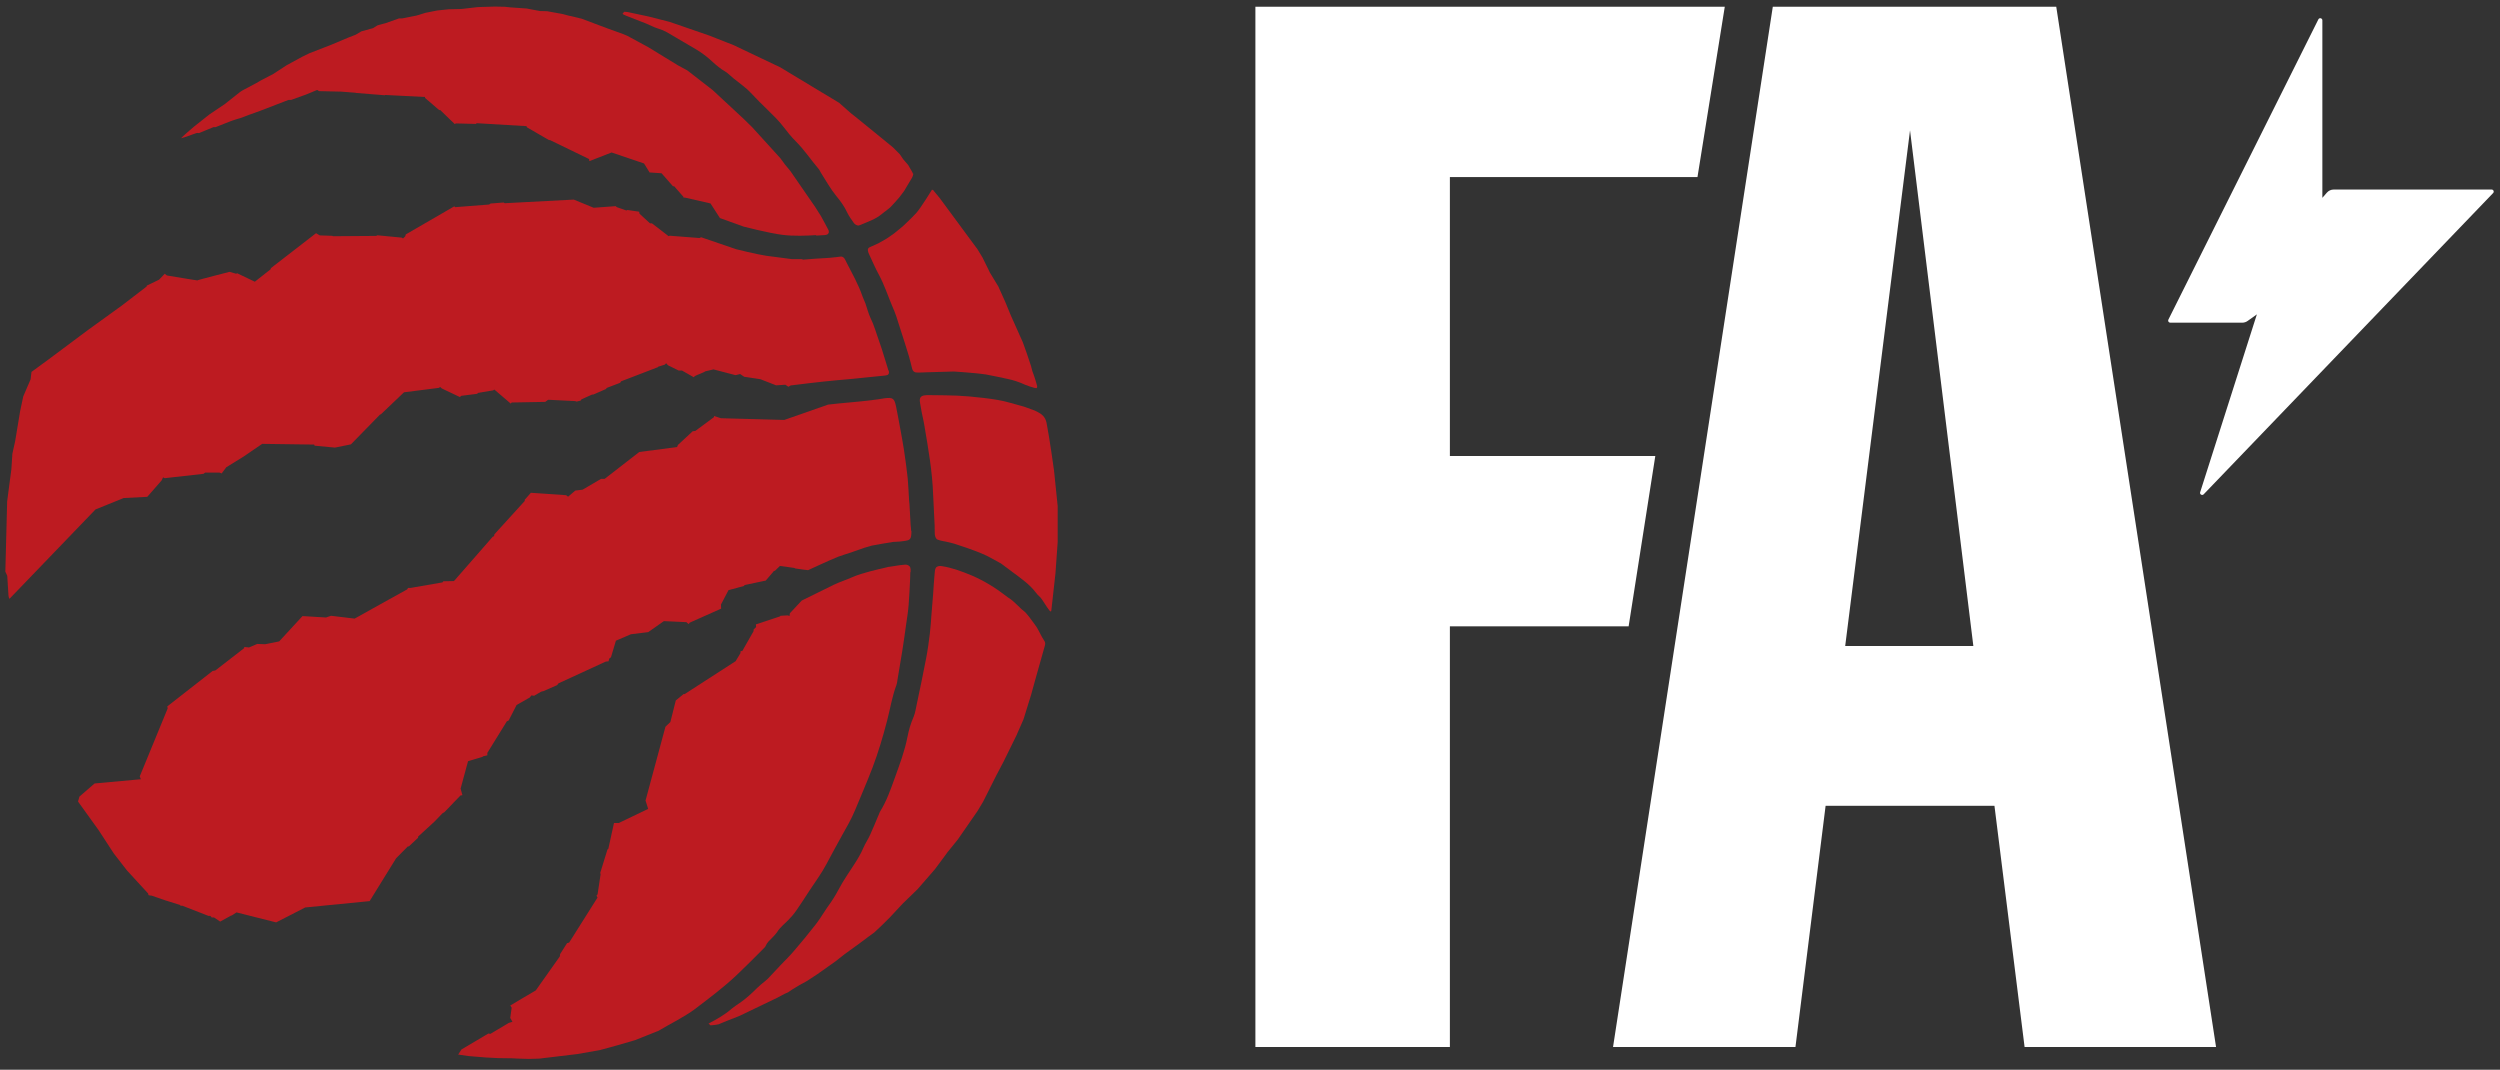 <svg width="215" height="92" viewBox="0 0 215 92" fill="none" xmlns="http://www.w3.org/2000/svg">
<rect x="0" y="0" width="215" height="92" fill="#333333" stroke="none"/>
<path d="M60.938 87.986C61.007 88.073 61.059 88.186 61.102 88.177C61.336 88.177 61.803 88.09 61.803 88.09L62.269 87.89L63.592 87.37C63.592 87.37 66.885 85.791 66.894 85.782C66.912 85.773 67.473 85.47 67.473 85.47L67.776 85.339L68.13 85.097L68.718 84.741L69.41 84.359L70.309 83.769L71.865 82.667L72.626 82.068L73.715 81.279L74.709 80.541L75.184 80.194L75.841 79.578L76.533 78.892L77.631 77.712L78.91 76.472L80.397 74.762L81.21 73.669L81.495 73.278L82.368 72.203L84.062 69.756L84.546 68.949L85.679 66.693L86.327 65.461L87.425 63.222L88.022 61.86L88.67 59.769C88.67 59.769 89.431 57.009 89.846 55.569C89.897 55.404 89.915 55.257 89.811 55.109C89.578 54.779 89.405 54.354 89.18 53.981C89.067 53.79 88.903 53.591 88.791 53.434C88.687 53.27 88.393 52.905 88.281 52.775C88.16 52.627 88.013 52.515 87.866 52.402C87.511 52.072 87.2 51.734 86.898 51.517C86.751 51.439 86.621 51.335 86.5 51.239C85.575 50.528 84.641 49.955 83.578 49.495C83.137 49.304 82.679 49.139 82.221 48.983C81.901 48.879 81.391 48.749 81.054 48.697C80.855 48.662 80.7 48.662 80.553 48.758C80.406 48.862 80.406 49.079 80.38 49.304C80.319 49.877 80.293 50.51 80.25 51.083C80.198 51.682 80.155 52.272 80.103 52.879C80.06 53.417 80.034 53.964 79.965 54.502C79.878 55.213 79.783 55.916 79.645 56.627C79.394 57.946 79.118 59.257 78.841 60.567C78.763 60.931 78.711 61.304 78.573 61.643C78.331 62.198 78.158 62.771 78.046 63.361C77.804 64.61 77.354 65.782 76.93 66.962C76.585 67.925 76.239 68.905 75.694 69.782C75.651 69.842 75.634 69.912 75.608 69.973C75.349 70.58 75.106 71.196 74.83 71.795C74.657 72.185 74.406 72.541 74.242 72.931C74.035 73.426 73.758 73.877 73.473 74.32C73.014 75.031 72.53 75.725 72.133 76.472C71.856 77.001 71.545 77.487 71.199 77.964C71.104 78.085 71.035 78.216 70.948 78.337C70.672 78.745 70.421 79.162 70.119 79.543C69.548 80.272 68.952 81.001 68.338 81.713C67.966 82.164 67.543 82.572 67.136 82.997C66.773 83.378 66.41 83.769 66.047 84.159C65.969 84.246 65.865 84.307 65.788 84.385C65.572 84.567 65.338 84.741 65.131 84.949C64.655 85.426 64.171 85.877 63.609 86.259C63.367 86.424 63.125 86.58 62.909 86.762C62.321 87.274 61.656 87.647 60.912 88.038" fill="#BD1B21"/>
<path d="M90.381 52.593C90.381 52.593 90.415 52.558 90.415 52.497C90.433 52.385 90.45 52.176 90.45 52.176L90.77 49.304L90.96 46.614V43.526L90.649 40.489C90.649 40.489 90.277 37.755 90 36.35C89.897 35.855 89.594 35.603 89.188 35.404C89.049 35.334 88.911 35.265 88.756 35.222C88.462 35.126 88.133 34.979 87.839 34.909C87.156 34.736 86.508 34.51 85.816 34.397C85.004 34.259 84.174 34.172 83.353 34.094C82.67 34.033 81.996 34.007 81.313 33.998C80.768 33.998 80.448 33.981 79.903 33.981C79.618 33.981 79.307 33.981 79.169 34.172C79.039 34.354 79.134 34.675 79.186 35.005C79.29 35.664 79.402 35.994 79.506 36.653C79.834 38.597 80.18 40.541 80.249 42.528C80.284 43.413 80.336 44.298 80.379 45.191C80.379 45.443 80.379 45.608 80.388 45.86C80.388 46.016 80.431 46.181 80.5 46.293C80.578 46.415 80.699 46.432 80.846 46.476C81.019 46.528 81.183 46.545 81.347 46.58C81.52 46.623 81.831 46.684 82.047 46.753C82.834 47.005 83.664 47.283 84.433 47.604C84.969 47.821 85.479 48.133 85.998 48.411C86.058 48.437 86.119 48.48 86.171 48.523C86.473 48.749 86.776 48.975 87.079 49.2C87.787 49.73 88.531 50.233 89.075 50.953C89.179 51.092 89.3 51.222 89.43 51.335C89.637 51.526 90 52.202 90.26 52.515C90.303 52.567 90.346 52.584 90.372 52.584" fill="#BD1B21"/>
<path d="M70.17 20.262C70.438 20.245 70.689 20.236 70.897 20.219C71.052 20.202 71.19 20.193 71.26 20.037C71.329 19.872 71.208 19.707 71.165 19.629C71.104 19.49 70.594 18.57 70.594 18.57L70.093 17.781L67.966 14.701L67.525 14.171L67.119 13.616L66.419 12.844L64.698 10.952L63.955 10.223L61.292 7.75L59.114 6.058L58.327 5.633L55.76 4.063L53.97 3.091L53.625 2.943L52.164 2.414L49.994 1.598L49.83 1.564L49.129 1.39L48.948 1.356L48.343 1.199L47.055 0.965L46.432 0.948L45.283 0.731L43.899 0.635L43.415 0.583L42.551 0.566L41.107 0.609L39.672 0.774L38.566 0.8L37.589 0.904L36.586 1.104L35.825 1.338L34.598 1.581H34.321L33.172 1.989L32.489 2.171L32.074 2.423L31.071 2.7L30.587 2.987L29.982 3.221L28.495 3.846L26.602 4.583L25.979 4.887L24.657 5.607L23.498 6.362L22.418 6.926L22.029 7.152L20.853 7.776L20.663 7.898L19.323 8.957L18.216 9.703L18 9.85L16.738 10.848L16.289 11.23C16.289 11.23 15.606 11.811 15.588 11.889L16.064 11.742C16.064 11.742 16.928 11.421 16.946 11.429C16.963 11.429 17.11 11.447 17.11 11.447L18.355 10.935H18.536L19.902 10.397C19.902 10.397 20.619 10.154 20.619 10.171C20.619 10.189 21.346 9.902 21.346 9.902L22.357 9.538L24.812 8.592H25.037L26.29 8.141L27.285 7.733L27.431 7.837C27.431 7.837 29.333 7.881 29.359 7.881L30.578 7.976L30.621 7.993L33.094 8.193L33.12 8.167L36.543 8.34L36.56 8.427L37.77 9.468H37.865L39.102 10.666L39.214 10.614L40.917 10.657L41.004 10.596L45.283 10.848L45.309 10.944L47.21 12.046H47.297L50.66 13.677L50.685 13.859L52.596 13.113L55.388 14.059L55.864 14.831L56.892 14.9L57.878 16.02H57.981L58.777 16.931V16.991H58.898L61.102 17.495L61.915 18.753L63.955 19.49C63.955 19.49 66.151 20.054 67.257 20.193C68.251 20.323 69.436 20.271 70.214 20.219" fill="#BD1B21"/>
<path d="M89.205 33.252C89.136 32.922 88.911 32.271 88.911 32.271L88.782 31.916L88.669 31.482L88.306 30.397L87.969 29.451L86.923 27.109L86.448 25.955L85.851 24.627L85.133 23.447L84.969 23.108L84.494 22.145L84.053 21.416L83.863 21.165L80.803 17.017C80.803 17.017 80.509 16.662 80.362 16.488C80.293 16.393 80.267 16.323 80.172 16.323H80.146C80.146 16.323 79.203 17.859 78.814 18.302C78.425 18.735 77.639 19.464 77.639 19.464C77.639 19.464 76.982 20.011 76.861 20.098C76.748 20.184 76.247 20.523 76.247 20.523L75.547 20.922C75.547 20.922 75.019 21.165 74.933 21.2C74.847 21.234 74.751 21.269 74.691 21.338C74.639 21.408 74.622 21.46 74.648 21.581C74.665 21.677 74.691 21.764 74.734 21.85C75.011 22.44 75.27 23.048 75.581 23.62C76.048 24.48 76.342 25.399 76.722 26.302C76.852 26.597 76.982 26.9 77.077 27.195C77.336 27.985 77.578 28.783 77.838 29.573C77.941 29.929 78.054 30.276 78.166 30.631C78.27 30.979 78.347 31.334 78.443 31.699C78.503 31.942 78.659 32.046 78.892 32.037C79.126 32.037 79.35 32.037 79.584 32.02C80.396 31.994 81.218 31.968 82.039 31.95C82.272 31.95 83.906 32.098 83.906 32.098C83.906 32.098 84.494 32.159 84.779 32.202C85.401 32.315 86.015 32.454 86.638 32.584C87.156 32.688 87.692 32.87 88.176 33.096C88.41 33.2 88.669 33.269 88.928 33.347C89.006 33.373 89.136 33.391 89.153 33.373C89.171 33.373 89.205 33.278 89.197 33.234" fill="#BD1B21"/>
<path d="M78.512 14.935C78.486 14.822 78.27 14.484 78.27 14.484L78.115 14.206L77.674 13.694L77.38 13.26L76.827 12.705C76.827 12.705 76.706 12.601 76.645 12.549C75.668 11.751 73.723 10.171 73.715 10.163L73.179 9.738L72.167 8.844L67.101 5.79L63.108 3.889L60.99 3.056C60.99 3.056 60.22 2.787 60.212 2.787C60.203 2.787 57.601 1.885 57.601 1.885L55.76 1.416L53.97 1.035L53.694 1.009L53.538 1.165L53.607 1.243C53.607 1.243 53.789 1.338 53.875 1.364C54.428 1.59 54.99 1.789 55.544 2.015C55.907 2.163 56.244 2.353 56.624 2.466C56.883 2.544 57.117 2.64 57.35 2.77C58.206 3.265 59.045 3.759 59.892 4.262C60.393 4.566 60.86 4.922 61.292 5.33C61.629 5.633 61.967 5.92 62.356 6.145C62.537 6.241 62.675 6.397 62.84 6.527C62.926 6.596 63.013 6.675 63.099 6.753C63.592 7.16 64.136 7.516 64.577 7.993C65.044 8.497 65.537 8.983 66.038 9.469C66.505 9.928 66.98 10.38 67.378 10.909C67.707 11.343 68.052 11.768 68.433 12.15C69.168 12.879 69.729 13.738 70.395 14.518C70.481 14.614 70.525 14.735 70.594 14.848C71.026 15.525 71.415 16.236 71.925 16.861C72.288 17.295 72.617 17.755 72.859 18.276C73.006 18.588 73.222 18.874 73.412 19.152C73.524 19.317 73.715 19.404 73.818 19.395C73.913 19.386 74.104 19.299 74.104 19.299L74.458 19.152C74.458 19.152 74.925 18.944 75.098 18.874C75.253 18.796 75.573 18.623 75.686 18.519C75.798 18.414 76.273 18.085 76.55 17.842C76.809 17.59 77.354 16.957 77.354 16.957L77.752 16.427L78.426 15.299C78.426 15.299 78.564 15.048 78.538 14.918" fill="#BD1B21"/>
<path d="M76.403 31.855C76.126 31.005 75.919 30.206 75.616 29.373C75.365 28.688 75.184 27.985 74.855 27.326C74.674 26.935 74.57 26.501 74.423 26.085C74.345 25.877 74.242 25.686 74.172 25.477C73.801 24.41 73.299 23.551 72.789 22.545C72.763 22.484 72.737 22.449 72.694 22.354C72.642 22.258 72.608 22.172 72.478 22.102C72.357 22.033 72.245 22.076 72.02 22.102C71.588 22.154 71.043 22.206 70.818 22.206C70.62 22.206 69.764 22.276 69.081 22.328L68.925 22.284H68.095L65.908 21.998C65.113 21.885 63.28 21.425 63.28 21.425L61.94 20.965L60.289 20.401L60.16 20.471L57.583 20.271L57.506 20.315L56.062 19.204H55.898L54.999 18.38L54.964 18.206L53.961 18.059L53.866 18.102L53.045 17.816L52.95 17.729L51.057 17.868L49.345 17.165L43.406 17.477L43.311 17.416L42.187 17.503L42.066 17.59L39.145 17.816L39.067 17.746L34.9 20.159L34.848 20.332L34.658 20.506L34.554 20.436L32.462 20.236L32.35 20.289L28.641 20.315L28.564 20.28L27.5 20.245L27.18 20.054L23.29 23.065V23.143L21.916 24.228L20.394 23.499L20.308 23.543L19.746 23.378C19.746 23.378 16.945 24.089 16.971 24.115C16.997 24.133 14.352 23.69 14.352 23.69L14.17 23.543L13.678 24.054L12.632 24.558L12.606 24.644L10.514 26.25L7.549 28.393L4.212 30.883L2.708 31.985L2.63 32.627L1.999 34.094L1.731 35.36L1.307 37.92L1.065 39.022L0.979 40.35L0.616 43.109L0.46 49.157L0.624 49.521L0.728 51.187C0.728 51.187 0.754 51.473 0.823 51.491L8.214 43.812L10.635 42.831L12.666 42.727L13.902 41.313L14.023 41.053L14.17 41.122L17.498 40.749L17.637 40.645H18.882L19.063 40.714L19.461 40.185L20.948 39.265L22.547 38.172L27.025 38.233L27.051 38.328L28.806 38.493L30.18 38.215L32.696 35.638H32.748L34.744 33.738L37.744 33.356L37.856 33.278L37.995 33.408L39.551 34.146L39.663 34.041L41.038 33.868L41.107 33.79L42.404 33.573L42.516 33.504L43.925 34.71L44.003 34.614L46.89 34.562L47.141 34.38L49.458 34.493L49.587 34.536L49.942 34.449L50.002 34.345L50.927 33.929H51.031L52.103 33.46L52.189 33.356L53.33 32.922L53.417 32.792L56.581 31.577L56.607 31.534L57.169 31.36L57.289 31.239L57.445 31.412L58.361 31.864H58.647L59.667 32.445L59.745 32.349L60.056 32.202H60.082L60.6 31.976L60.626 31.942L61.361 31.768L63.254 32.263L63.652 32.167L63.998 32.402L65.389 32.61L66.747 33.139C66.747 33.139 67.533 33.087 67.542 33.087C67.551 33.087 67.801 33.261 67.801 33.261L68 33.148C68 33.148 70.68 32.809 72.02 32.697C72.893 32.627 73.757 32.54 74.639 32.445C75.132 32.402 75.625 32.349 76.117 32.297C76.385 32.271 76.515 32.159 76.42 31.855" fill="#BD1B21"/>
<path d="M78.357 45.634C78.357 45.452 78.322 45.33 78.314 45.148C78.288 44.627 78.262 44.115 78.227 43.595C78.227 43.421 78.201 43.248 78.184 43.074C78.141 42.432 78.123 41.79 78.063 41.139C77.977 40.324 77.864 39.517 77.743 38.701C77.648 38.076 77.527 37.443 77.415 36.827C77.293 36.176 77.19 35.577 77.052 34.918C76.913 34.258 76.766 34.163 76.092 34.25C76.04 34.25 75.98 34.267 75.928 34.276C75.677 34.328 75.331 34.363 75.081 34.397C73.767 34.571 72.53 34.64 71.216 34.796L67.447 36.115L62.001 35.968L61.405 35.777V35.872L59.797 37.061L59.572 37.087L58.301 38.267L58.232 38.441L54.973 38.875L51.999 41.183H51.688L50.106 42.111L49.475 42.189L48.853 42.718L48.689 42.588L45.654 42.38L45.127 42.979V43.083L42.516 45.955L42.49 46.12L42.387 46.146L39.041 49.972L38.125 49.99L38.056 50.085L35.307 50.562H35.091C35.091 50.562 35.03 50.675 35.022 50.684C35.004 50.684 30.5 53.2 30.5 53.2L28.469 52.957L28.037 53.105L26.014 52.983L24.008 55.161L22.807 55.404L22.124 55.378L21.415 55.682L20.991 55.638L21.017 55.725L18.519 57.66L18.286 57.703L14.387 60.749L14.421 60.923L12.018 66.771L12.113 67.014L8.137 67.378L6.831 68.506L6.71 68.931L8.483 71.396L9.788 73.4L10.912 74.849L12.744 76.845C12.744 76.845 12.753 76.984 12.796 76.992C12.831 77.01 13.038 77.018 13.047 77.027C13.056 77.027 14.145 77.4 14.153 77.409L15.502 77.834C15.502 77.834 15.519 77.903 15.528 77.903L15.666 77.886L17.914 78.762H18.087L18.208 78.901H18.407L18.934 79.257L19.876 78.736H19.919L20.343 78.467L23.749 79.326L26.247 78.042L31.788 77.496L34.062 73.817C34.425 73.461 35.073 72.793 35.073 72.793H35.16C35.16 72.793 35.938 72.064 35.955 72.046V71.951L37.382 70.641L38.047 69.947C38.047 69.947 38.194 69.86 38.211 69.851C38.229 69.851 38.981 69.053 38.981 69.053L39.603 68.411L39.767 68.385L39.612 67.821L40.252 65.461L41.496 65.088L41.539 65.044L41.911 64.957V64.749L43.588 62.033L43.744 61.964L44.427 60.628L45.559 59.986L45.706 59.803L45.931 59.838C45.931 59.838 46.588 59.448 46.614 59.456H46.692L47.919 58.918L48.023 58.771L52.095 56.897L52.337 56.87L52.389 56.645L52.544 56.523L52.968 55.1L54.256 54.545L55.743 54.363L57.091 53.417L59.028 53.504L59.218 53.669L59.321 53.547L62.019 52.341L62.001 51.994L62.65 50.753L63.972 50.398L64.041 50.311L65.857 49.929L66.557 49.105L66.643 49.087C66.643 49.087 67.067 48.679 67.076 48.671C67.093 48.671 68.32 48.844 68.32 48.844L68.39 48.888L69.073 48.983L69.496 49.035C69.496 49.035 71.329 48.176 72.098 47.873C72.418 47.751 72.738 47.664 73.04 47.56C73.464 47.404 73.888 47.257 74.311 47.118C74.527 47.048 74.735 46.996 74.951 46.927L75.807 46.771L76.801 46.606L77.406 46.571C77.406 46.571 77.7 46.536 77.812 46.519C77.916 46.493 78.089 46.493 78.219 46.389C78.348 46.267 78.348 46.146 78.365 46.033C78.374 45.92 78.383 45.859 78.383 45.695" fill="#BD1B21"/>
<path d="M78.313 49.217C78.313 49.07 78.339 48.836 78.226 48.706C78.114 48.584 77.958 48.558 77.863 48.558C77.768 48.558 77.301 48.619 77.301 48.619L76.515 48.74C76.428 48.74 76.333 48.766 76.255 48.792C75.78 48.905 75.304 49.001 74.846 49.131C74.328 49.278 73.8 49.417 73.307 49.634C72.789 49.868 72.201 50.05 71.682 50.302C71.501 50.389 69.746 51.248 68.951 51.647L67.93 52.74L67.896 52.983L67.758 52.922L67.118 52.957L67.083 53.009L65.009 53.695L65.026 53.929L64.81 54.137V54.276L63.833 55.994H63.695L63.677 56.176C63.677 56.176 63.478 56.497 63.262 56.862L58.88 59.691H58.785L58.119 60.237L57.652 62.094L57.228 62.502L55.517 68.845L55.742 69.565L53.209 70.78H52.802L52.318 72.992L52.24 73.062L51.618 75.075L51.653 75.179L51.393 76.906L51.298 77.027L51.385 77.192L48.947 81.062L48.765 81.114L48.169 82.051L48.152 82.242C48.152 82.242 46.077 85.183 46.077 85.175C46.077 85.166 43.881 86.476 43.881 86.476L44.002 86.658L43.881 87.543L44.071 87.873L43.76 87.969L42.17 88.914L42.005 88.88L39.68 90.259L39.403 90.693L40.311 90.823L41.815 90.945L42.844 90.997L44.037 91.014L44.59 91.04L45.489 91.066L46.388 91.04L49.639 90.65L51.575 90.311L53.036 89.912L54.618 89.452L56.641 88.645L56.788 88.559L57.358 88.229C57.358 88.229 58.992 87.361 59.727 86.806C60.98 85.851 62.251 84.906 63.401 83.812C63.79 83.439 64.179 83.057 64.568 82.676C64.939 82.311 65.302 81.938 65.666 81.574C65.726 81.504 65.812 81.444 65.838 81.365C65.96 81.062 66.193 80.862 66.418 80.636C66.565 80.472 66.729 80.324 66.85 80.133C67.092 79.743 67.472 79.457 67.792 79.127C68.052 78.867 68.293 78.58 68.501 78.276C68.881 77.73 69.245 77.166 69.608 76.602C70.1 75.856 70.636 75.135 71.051 74.355C71.501 73.522 71.942 72.68 72.408 71.856C72.806 71.153 73.212 70.45 73.523 69.704C74.034 68.472 74.561 67.257 75.036 66.016C75.538 64.697 75.935 63.343 76.29 61.981C76.558 60.966 76.713 59.925 77.085 58.936C77.137 58.805 77.154 58.667 77.171 58.536C77.31 57.703 77.457 56.87 77.587 56.038C77.716 55.248 77.82 54.458 77.932 53.669C78.01 53.131 78.097 52.593 78.14 52.055C78.2 51.309 78.235 50.554 78.269 49.807C78.269 49.729 78.278 49.556 78.278 49.556C78.278 49.556 78.278 49.322 78.287 49.174" fill="#BD1B21"/>
<g clip-path="url(#clip0_1339_4317)">
<path d="M107.964 0.579H148.331L145.983 15.23H124.69V39.216H142.356L140.062 53.867H124.69V90.041H107.964V0.579Z" fill="white"/>
<path d="M152.461 0.579H176.838L190.581 90.044H174.115L171.523 69.298H157.002L154.409 90.044H138.721L152.461 0.579ZM158.687 55.555H169.708L164.262 11.209L158.687 55.555Z" fill="white"/>
</g>
<path d="M186.478 27.492L199.38 1.665C199.464 1.496 199.723 1.556 199.723 1.745V17.014L200.112 16.566C200.258 16.397 200.473 16.3 200.7 16.3H214.279C214.437 16.3 214.52 16.488 214.409 16.602L189.516 42.51C189.384 42.646 189.155 42.513 189.213 42.333L194.091 27.035L193.291 27.605C193.159 27.698 193.001 27.75 192.838 27.75H186.641C186.506 27.75 186.42 27.611 186.478 27.492Z" fill="white"/>
<defs>
<clipPath id="clip0_1339_4317">
<rect width="82.615" height="89.465" fill="white" transform="translate(107.964 0.579)"/>
</clipPath>
</defs>
</svg>
